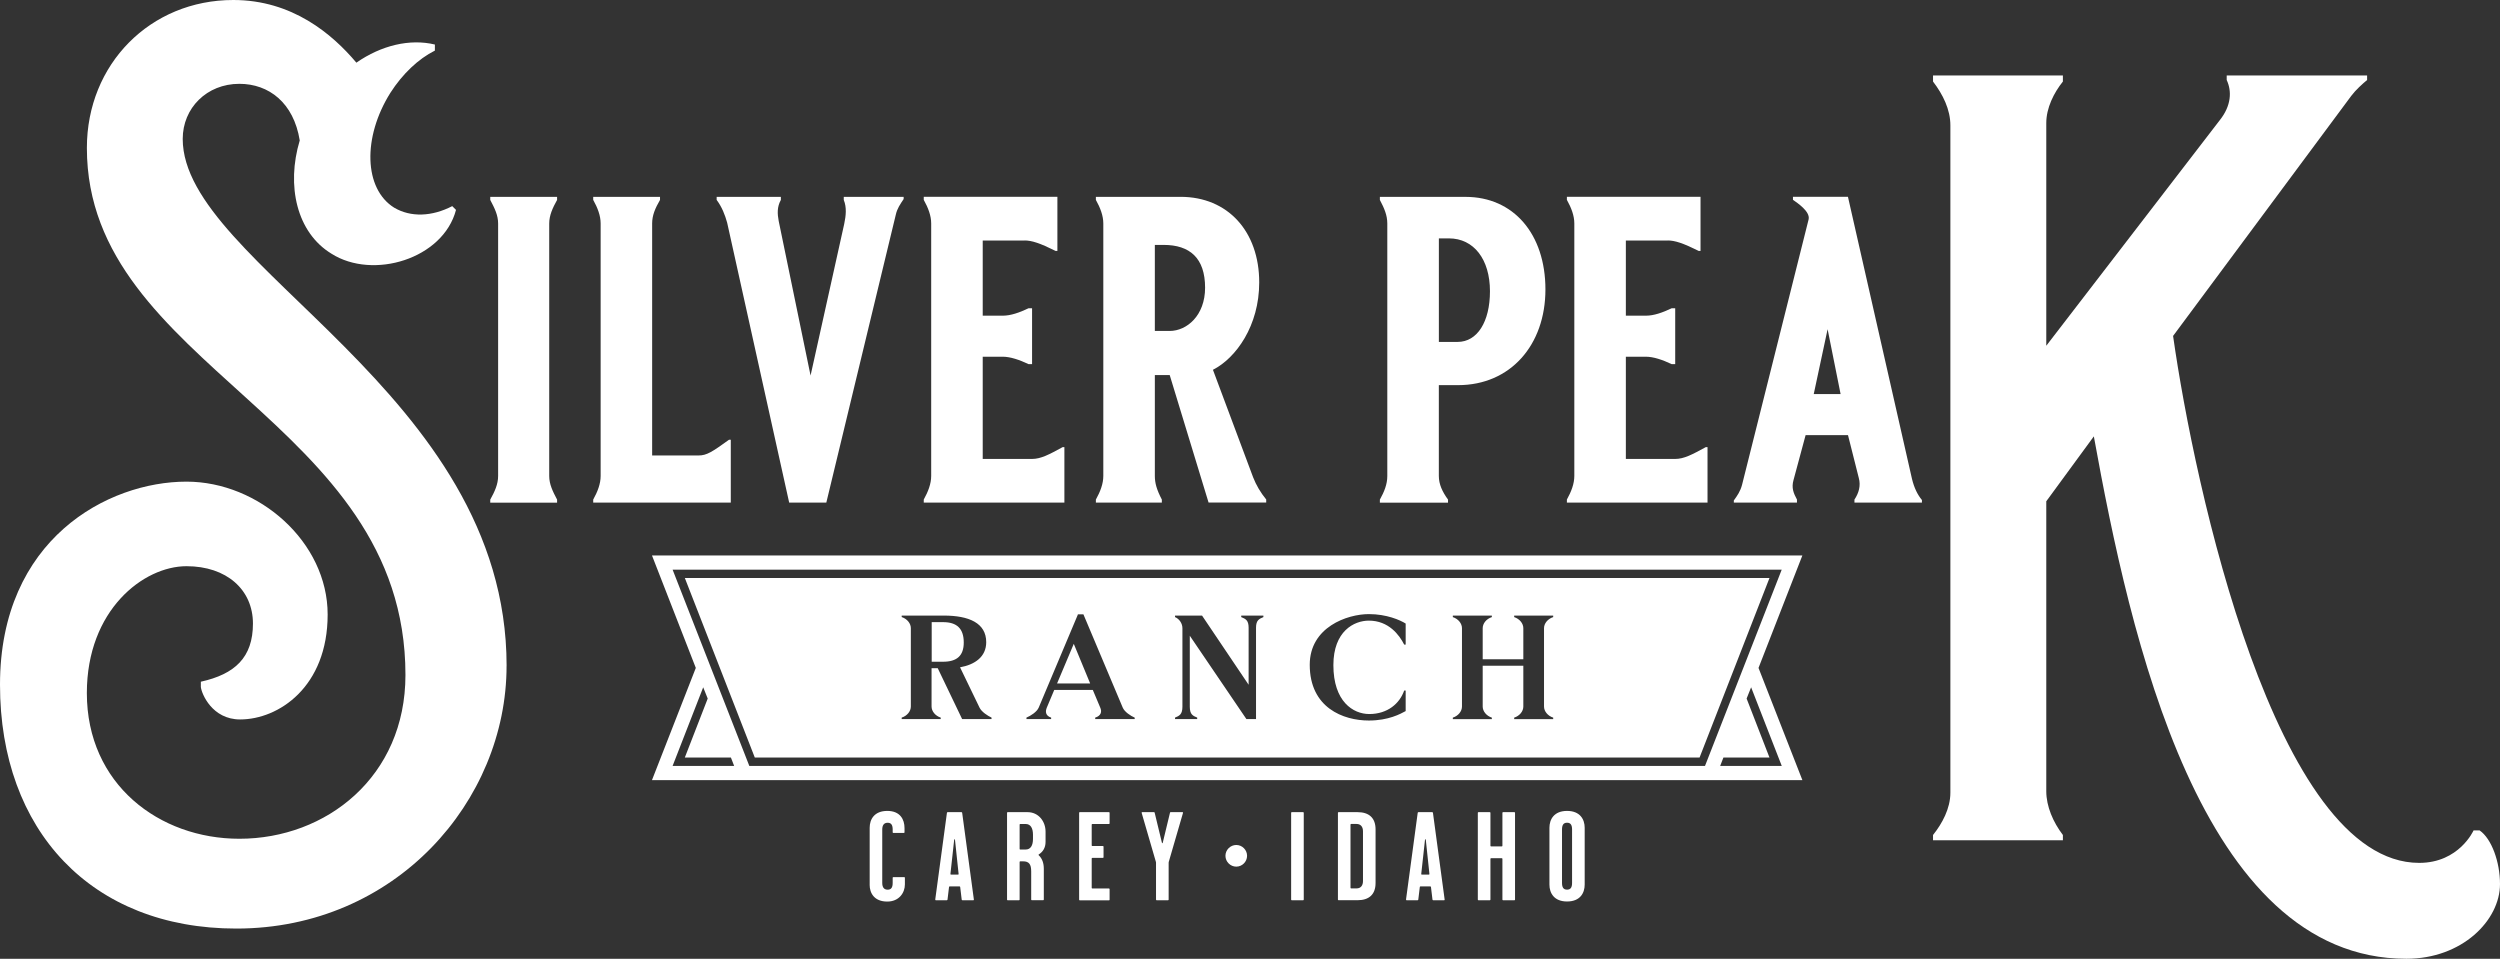 <svg xmlns="http://www.w3.org/2000/svg" id="Layer_1" viewBox="0 0 743.24 285.04"><rect x="0" y="0" width="743.24" height="285.04" fill="#333333" stroke="none"/><defs><style>      .st0 {        fill: #fff;      }    </style></defs><g><g><path class="st0" d="M165.62,58.53v.91c-1.3,2.34-2.34,4.55-2.34,7.01v75.06c0,2.47,1.04,4.55,2.34,7.02v.91h-19.87v-.91c1.3-2.34,2.34-4.55,2.34-7.02v-75.06c0-2.47-1.04-4.54-2.34-7.01v-.91h19.87Z"></path><path class="st0" d="M196.22,58.53v.91c-1.43,2.47-2.34,4.55-2.34,7.01v68.96h13.77c2.47,0,4.03-1.04,9.09-4.68h.52v18.7h-40.9v-.91c1.3-2.34,2.21-4.68,2.21-7.02v-75.06c0-2.33-.91-4.67-2.21-7.01v-.91h19.87Z"></path><path class="st0" d="M250.86,58.53h17.79v.65c-1.04,1.56-1.95,2.86-2.34,4.68l-20.65,85.57h-11.04l-18.44-83.23c-.65-2.34-1.56-4.68-3.12-6.76v-.91h19.09v.91c-1.17,2.08-1.04,4.16-.65,6.24l9.48,45.97,10-45.06c.52-2.47.78-4.93-.13-7.14v-.91Z"></path><path class="st0" d="M304.63,71.51h-12.47v22.34h5.97c2.34,0,4.94-.91,7.66-2.21h1.04v16.62h-1.04c-2.73-1.3-5.45-2.21-7.66-2.21h-5.97v30.39h14.67c2.6,0,5.06-1.3,9.09-3.51h.52v16.49h-41.81v-.91c1.3-2.34,2.21-4.68,2.21-7.02v-75.06c0-2.33-.91-4.67-2.21-7.01v-.91h39.73v16.1h-.52c-4.67-2.34-7.14-3.12-9.22-3.12Z"></path><path class="st0" d="M359.31,149.43l-11.56-37.92h-4.42v29.99c0,2.08.52,4.03,2.08,7.02v.91h-19.61v-.91c1.3-2.34,2.21-4.68,2.21-7.02v-75.06c0-2.33-.91-4.67-2.21-7.01v-.91h25.19c14.02,0,23.37,10.26,23.37,25.45,0,12.86-6.88,22.47-13.76,25.97l11.94,31.94c.91,2.34,2.21,4.55,3.9,6.62v.91h-17.14ZM358.27,85.54c0-8.83-4.55-12.73-12.34-12.73h-2.6v25.58h4.42c5.06,0,10.52-4.55,10.52-12.86Z"></path></g><path class="st0" d="M150.6,197.96c0,40.17-32.99,78.1-80.35,78.1C27.16,276.06,0,246.89,0,203.57s32.1-60.38,55.44-60.38c21.55,0,41.97,17.96,41.97,39.5s-14.59,31.2-26.03,31.2c-8.31,0-11.45-7.63-11.67-9.65v-1.57c10.1-2.24,15.49-7.18,15.49-17.28s-7.86-17.06-19.75-17.06c-12.79,0-29.63,13.02-29.63,37.71,0,27.16,21.55,43.32,45.34,43.32,25.81,0,49.38-18.4,49.38-48.7,0-76.09-94.71-91.35-94.71-156.66C25.81,19.08,44.67,0,69.36,0c17.51,0,29.4,10.1,36.59,18.63,7.4-5.16,15.93-7.18,23.34-5.39v1.8c-4.94,2.47-9.65,6.96-13.24,12.57-8.31,13.24-7.86,28.51,1.12,34.12,4.94,2.92,11.22,2.69,17.28-.45l1.12,1.12c-3.82,14.59-24.69,20.87-37.03,13.02-10.33-6.28-13.47-20.2-9.43-33.67-1.8-11.22-9.2-16.83-17.96-16.83-9.65,0-16.83,7.18-16.83,16.38,0,37.48,96.29,75.19,96.29,156.66Z"></path><g><path class="st0" d="M435.69,58.53c14.28,0,23.76,11.04,23.76,27.53s-10.39,28.44-25.97,28.44h-5.72v27.01c0,2.47,1.04,4.68,2.73,7.02v.91h-20.26v-.91c1.3-2.34,2.21-4.55,2.21-7.02v-75.06c0-2.47-.91-4.54-2.21-7.01v-.91h25.45ZM442.96,86.58c0-9.48-4.8-15.71-12.2-15.71h-2.99v30.78h5.58c5.84,0,9.61-5.98,9.61-15.06Z"></path><path class="st0" d="M495.82,71.51h-12.46v22.34h5.97c2.34,0,4.93-.91,7.66-2.21h1.04v16.62h-1.04c-2.73-1.3-5.46-2.21-7.66-2.21h-5.97v30.39h14.67c2.6,0,5.06-1.3,9.09-3.51h.52v16.49h-41.81v-.91c1.3-2.34,2.21-4.68,2.21-7.02v-75.06c0-2.33-.91-4.67-2.21-7.01v-.91h39.73v16.1h-.52c-4.68-2.34-7.14-3.12-9.22-3.12Z"></path><path class="st0" d="M549.39,58.52l19.03,83.83c.65,2.7,1.67,4.76,2.96,6.3v.77h-20.06v-.9c1.29-1.93,1.93-4.12,1.29-6.43l-3.21-12.73h-12.6l-3.6,13.37c-.65,2.32,0,3.86,1.03,5.79v.9h-18.77v-.64c1.03-1.42,1.93-2.7,2.44-4.63l19.8-78.95c.51-2.32-3.37-4.89-4.66-5.79v-.9h16.36ZM539.23,117.15h7.97l-3.86-19.28-4.12,19.28Z"></path></g><path class="st0" d="M743.24,262.82c0,10.77-11.22,22.22-27.83,22.22-61.27,0-82.14-95.84-92.92-155.31l-14.14,19.3v86.19c0,4.49,2.02,9.2,4.94,13.02v1.57h-38.61v-1.57c2.7-3.37,5.16-7.86,5.16-12.57V37.26c0-4.71-2.24-9.2-5.16-13.02v-1.8h38.61v1.8c-2.7,3.37-4.94,7.85-4.94,12.34v66.21l51.62-67.11c3.37-4.26,3.59-8.53,2.02-11.89v-1.35h41.74v1.35c-1.35,1.12-3.37,2.92-4.71,4.71l-52.97,71.37c6.28,44.44,30.52,156.66,73.17,156.66,11.89,0,16.16-9.65,16.16-9.65h1.8c3.59,2.47,6.06,9.43,6.06,15.93Z"></path></g><g><polygon class="st0" points="314.26 203.19 324.1 203.19 319.23 191.41 314.26 203.19"></polygon><path class="st0" d="M280.37,184.95h-3.38v11.78h3.38c4.09,0,6.15-1.76,6.15-5.71,0-4.17-2.07-6.06-6.15-6.06Z"></path><path class="st0" d="M316.49,171.84h-112.89l20.8,53.38h280.87l20.79-53.38h-209.57ZM294.78,213.78h-8.74l-7.25-15.12h-1.84v11.38c0,1.41,1.1,2.77,2.72,3.3v.44h-11.6v-.44c1.63-.53,2.72-1.89,2.72-3.3v-23.29c0-1.41-1.1-2.77-2.72-3.3v-.44h12.52c7.47,0,12.61,2.2,12.61,7.91,0,4.35-3.38,6.68-7.78,7.47l5.8,12c.62,1.27,2.42,2.42,3.56,2.95v.44ZM337.33,213.78h-11.73v-.44c1.71-.53,2.07-1.71,1.49-2.99l-2.2-5.23h-11.47l-2.2,5.23c-.53,1.27-.35,2.46,1.28,2.99v.44h-7.34v-.44c1.27-.53,3.12-1.71,3.65-2.99l11.56-27.46.09-.26h1.63l11.69,27.73c.53,1.27,2.33,2.46,3.56,2.99v.44ZM375.61,183.46c-1.27.53-2.2.92-2.2,3.16v27.16h-2.86l-16.83-24.78v21.09c0,2.33.92,2.72,2.2,3.25v.44h-6.59v-.44c1.27-.53,2.2-.92,2.2-3.25v-23.33c0-1.41-.92-2.77-2.2-3.3v-.44h8.04l13.84,20.56v-16.96c0-2.24-.92-2.64-2.2-3.16v-.44h6.59v.44ZM417.9,191.63h-.44c-1.45-2.86-4.61-7.12-10.5-7.12-4.39,0-10.55,3.12-10.55,13.23,0,10.81,5.85,14.54,10.68,14.54,5.45,0,9.05-3.16,10.37-6.99h.44v6.11c-1.54.84-5.1,2.81-10.94,2.81-7.6,0-17.58-3.78-17.58-16.57,0-11.2,11.16-15.07,17.58-15.07,5.27,0,9.27,1.76,10.94,2.81v6.24ZM461.76,183.46c-1.63.53-2.73,1.89-2.73,3.3v23.29c0,1.41,1.1,2.77,2.73,3.3v.44h-11.6v-.44c1.63-.53,2.72-1.89,2.72-3.3v-12.13h-12.08v12.13c0,1.41,1.1,2.77,2.72,3.3v.44h-11.6v-.44c1.63-.53,2.72-1.89,2.72-3.3v-23.29c0-1.41-1.1-2.77-2.72-3.3v-.44h11.6v.44c-1.63.53-2.72,1.89-2.72,3.3v9.23h12.08v-9.23c0-1.41-1.1-2.77-2.72-3.3v-.44h11.6v.44Z"></path><path class="st0" d="M535.84,165.13H193.83l13.03,33.44-13.03,33.35h342.01l-13.04-33.35,13.04-33.44ZM199.96,227.71l9.1-23.38,1.34,3.35-6.81,17.54h13.71l.96,2.49h-18.3ZM316.49,227.71h-93.72l-22.81-58.36h329.74l-22.81,58.36h-190.41ZM529.7,227.71h-18.3l.96-2.49h13.7l-6.8-17.54,1.34-3.35,9.11,23.38Z"></path></g><g><path class="st0" d="M258.55,263v-16.91c0-2.51,1.38-5.01,5.24-5.01s5.12,2.58,5.12,5.09v1.27c0,.11-.07.19-.19.19h-3.14c-.11,0-.19-.08-.19-.19v-.82c0-1.27-.37-2.02-1.49-2.02s-1.61.75-1.61,2.02v15.86c0,1.27.49,2.02,1.61,2.02s1.49-.75,1.49-2.02v-1.53c0-.11.08-.19.19-.19h3.25c.11,0,.19.08.19.19v1.99c0,2.5-1.76,5.09-5.24,5.09-3.86,0-5.24-2.51-5.24-5.01Z"></path><path class="st0" d="M278.04,267.45l3.48-25.81c0-.11.11-.19.22-.19h4.08c.11,0,.23.08.23.19l3.48,25.81c0,.11-.04.19-.15.19h-3.25c-.11,0-.22-.08-.22-.19l-.45-3.74c0-.11-.11-.19-.22-.19h-2.88c-.11,0-.22.07-.22.19l-.45,3.74c0,.11-.11.19-.23.19h-3.25c-.11,0-.15-.08-.15-.19ZM284.84,260.01c.11,0,.15-.04.15-.19l-1.08-10.21c0-.11-.23-.11-.23,0l-1.12,10.21c0,.15.04.19.15.19h2.13Z"></path><path class="st0" d="M299.39,267.45v-25.81c0-.11.08-.19.19-.19h5.91c3.25,0,5.35,2.73,5.35,5.8v3.07c0,1.72-.82,2.96-2.02,3.7-.11.08-.11.15,0,.26,1.01.94,1.5,2.32,1.5,4v9.16c0,.11-.08.19-.19.19h-3.37c-.11,0-.19-.08-.19-.19v-8.38c0-2.1-.63-2.99-2.43-2.99h-.82c-.11,0-.19.07-.19.19v11.19c0,.11-.08.19-.19.19h-3.37c-.11,0-.19-.08-.19-.19ZM304.93,252.56c1.5,0,2.17-1.27,2.17-3.14v-1.27c0-1.87-.67-3.18-2.17-3.18h-1.61c-.11,0-.19.08-.19.19v7.22c0,.11.07.19.19.19h1.61Z"></path><path class="st0" d="M320.82,267.45v-25.81c0-.11.07-.19.19-.19h8.68c.11,0,.19.08.19.19v3.14c0,.11-.07.19-.19.19h-4.94c-.11,0-.19.08-.19.19v6.17c0,.11.08.19.19.19h3.14c.11,0,.19.07.19.19v3.14c0,.11-.07.19-.19.19h-3.14c-.11,0-.19.08-.19.19v8.72c0,.11.08.19.19.19h4.94c.11,0,.19.08.19.19v3.14c0,.11-.07.19-.19.19h-8.68c-.11,0-.19-.08-.19-.19Z"></path><path class="st0" d="M343.68,267.45v-11c0-.08,0-.11-.04-.23l-4.23-14.55c-.04-.15.04-.23.15-.23h3.52c.11,0,.15.08.19.15l2.17,8.98c.04.15.19.15.23,0l2.17-8.98c.04-.07.08-.15.19-.15h3.52c.11,0,.19.08.15.23l-4.23,14.55c-.04.11-.04.15-.04.23v11c0,.11-.07.19-.19.19h-3.37c-.11,0-.19-.08-.19-.19Z"></path><path class="st0" d="M364.32,254.43c0-1.76,1.46-3.22,3.22-3.22s3.21,1.46,3.21,3.22-1.46,3.22-3.21,3.22-3.22-1.46-3.22-3.22Z"></path><path class="st0" d="M383.85,267.45v-25.81c0-.11.08-.19.19-.19h3.37c.11,0,.19.08.19.19v25.81c0,.11-.08.19-.19.19h-3.37c-.11,0-.19-.08-.19-.19Z"></path><path class="st0" d="M397.76,267.45v-25.81c0-.11.08-.19.19-.19h5.65c3.41,0,5.35,1.72,5.35,5.12v15.94c0,3.4-1.94,5.12-5.35,5.12h-5.65c-.11,0-.19-.08-.19-.19ZM403.3,264.12c1.31,0,1.91-.94,1.91-2.17v-14.82c0-1.23-.6-2.17-1.91-2.17h-1.61c-.11,0-.19.08-.19.19v18.78c0,.11.07.19.19.19h1.61Z"></path><path class="st0" d="M418,267.45l3.48-25.81c0-.11.11-.19.22-.19h4.08c.11,0,.23.08.23.19l3.48,25.81c0,.11-.04.19-.15.19h-3.25c-.11,0-.22-.08-.22-.19l-.45-3.74c0-.11-.11-.19-.22-.19h-2.88c-.11,0-.22.07-.22.19l-.45,3.74c0,.11-.11.19-.23.19h-3.25c-.11,0-.15-.08-.15-.19ZM424.81,260.01c.11,0,.15-.04.15-.19l-1.08-10.21c0-.11-.23-.11-.23,0l-1.12,10.21c0,.15.04.19.15.19h2.13Z"></path><path class="st0" d="M439.35,267.45v-25.81c0-.11.08-.19.19-.19h3.37c.11,0,.19.08.19.19v9.8c0,.11.07.19.19.19h3.18c.11,0,.19-.07.19-.19v-9.8c0-.11.07-.19.19-.19h3.37c.11,0,.19.08.19.19v25.81c0,.11-.07.19-.19.19h-3.37c-.11,0-.19-.08-.19-.19v-12.12c0-.11-.08-.19-.19-.19h-3.18c-.11,0-.19.08-.19.19v12.12c0,.11-.08.19-.19.19h-3.37c-.11,0-.19-.08-.19-.19Z"></path><path class="st0" d="M460.64,263v-16.91c0-2.51,1.38-5.01,5.24-5.01s5.24,2.51,5.24,5.01v16.91c0,2.51-1.38,5.01-5.24,5.01s-5.24-2.51-5.24-5.01ZM467.37,262.47v-15.86c0-1.27-.37-2.02-1.49-2.02s-1.5.75-1.5,2.02v15.86c0,1.27.38,2.02,1.5,2.02s1.49-.75,1.49-2.02Z"></path></g></svg>